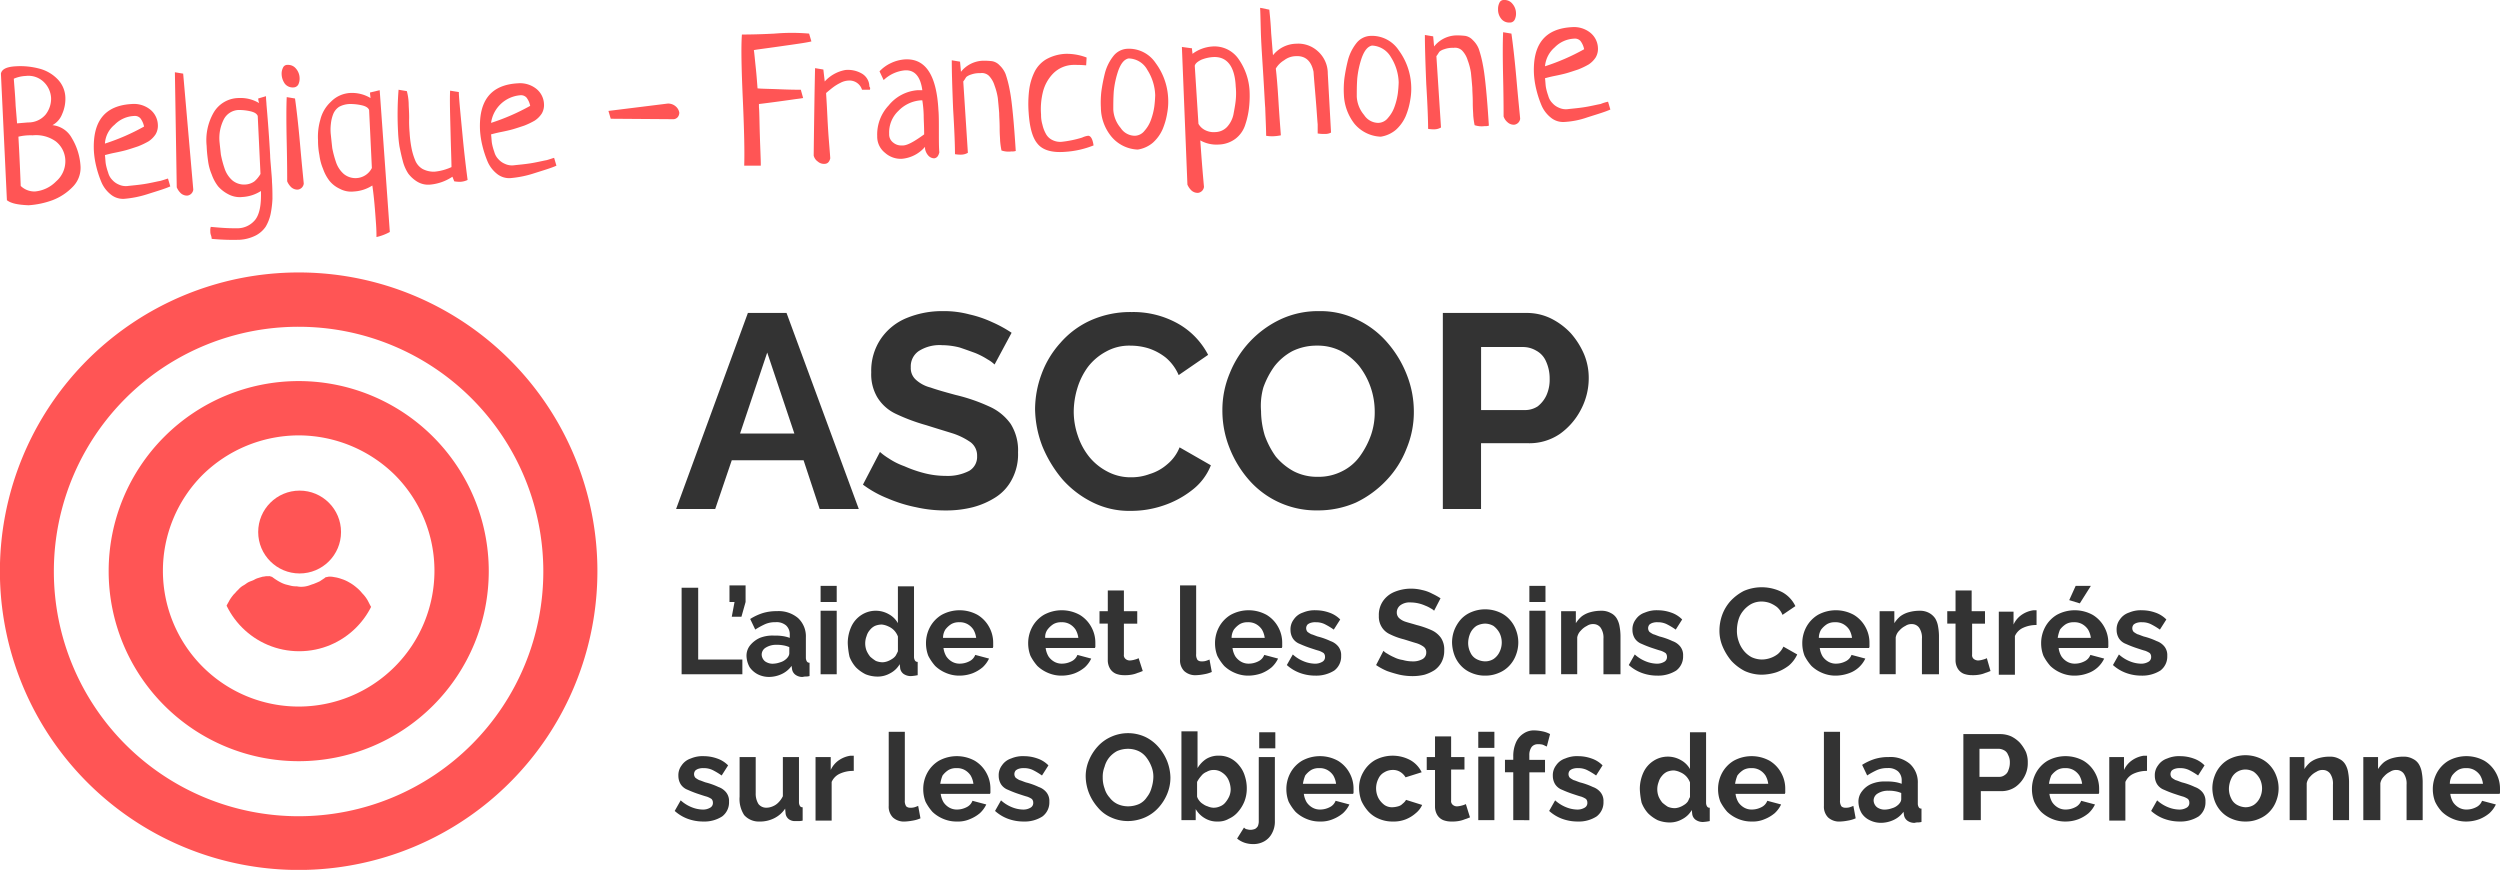 <svg id="logo_frans_belgique-wallonie" data-name="logo frans_belgique-wallonie" xmlns="http://www.w3.org/2000/svg" xmlns:xlink="http://www.w3.org/1999/xlink" width="462" height="160.747" viewBox="0 0 462 160.747">
  <defs>
    <clipPath id="clip-path">
      <rect id="Rectangle_58" data-name="Rectangle 58" width="30.619" height="30.619"/>
    </clipPath>
    <clipPath id="clip-path-2">
      <circle id="Ellipse_8" data-name="Ellipse 8" cx="14.884" cy="14.884" r="14.884"/>
    </clipPath>
    <clipPath id="clip-path-3">
      <rect id="Rectangle_57" data-name="Rectangle 57" width="723.788" height="723.788"/>
    </clipPath>
  </defs>
  <g id="logo_frans_belgique-francophonie" data-name="logo frans_belgique-francophonie" transform="translate(-13.5 -16.589)">
    <g id="logo_frans_belgique-francophonie-2" data-name="logo frans_belgique-francophonie" transform="translate(0 0.089)">
      <path id="Path_308" data-name="Path 308" d="M68.7,85.736a45.226,45.226,0,1,1-45.247,45.247A45.192,45.192,0,0,1,68.7,85.736Zm0-10.036a55.209,55.209,0,1,0,55.2,55.2A55.191,55.191,0,0,0,68.7,75.7Z" transform="translate(0 -8.849)" fill="#f55"/>
      <path id="Path_309" data-name="Path 309" d="M72.226,109.336A25.391,25.391,0,0,1,90,116.651a25.09,25.09,0,1,1-35.552,0A25.391,25.391,0,0,1,72.226,109.336Zm0-10.036a35.122,35.122,0,1,0,35.126,35.126A35.136,35.136,0,0,0,72.226,99.3Z" transform="translate(-3.528 -12.377)" fill="#f55"/>
      <g id="Group_59" data-name="Group 59" transform="translate(53.559 106.485)">
        <g id="Group_58" data-name="Group 58">
          <g id="Group_57" data-name="Group 57">
            <g id="Group_56" data-name="Group 56" clip-path="url(#clip-path)">
              <g id="Group_55" data-name="Group 55" transform="translate(0.34 0.595)">
                <g id="Group_54" data-name="Group 54">
                  <g id="Group_53" data-name="Group 53">
                    <g id="Group_52" data-name="Group 52" clip-path="url(#clip-path-2)">
                      <g id="Group_51" data-name="Group 51" transform="translate(-100.701 -369.719)">
                        <g id="Group_50" data-name="Group 50">
                          <g id="Group_49" data-name="Group 49">
                            <g id="Group_48" data-name="Group 48" clip-path="url(#clip-path-3)">
                              <path id="Path_310" data-name="Path 310" d="M90.2,149.525a6.582,6.582,0,0,0-1.021-2.211c-.255-.425-.425-.851-.68-1.276a6.423,6.423,0,0,0-.936-1.191,6.8,6.8,0,0,0-1.106-1.106,7.708,7.708,0,0,0-1.361-.936,6.583,6.583,0,0,0-1.361-.6,6.37,6.37,0,0,0-1.361-.34,3.488,3.488,0,0,0-.936-.085c-.17,0-.34.085-.51.085s-.255.17-.425.255l-.765.51c-.34.17-.765.34-1.191.51-.34.085-.68.255-1.021.34a4.31,4.31,0,0,1-1.106.17,3.488,3.488,0,0,1-.936-.085,4.141,4.141,0,0,1-1.021-.085l-1.021-.255a5.2,5.2,0,0,1-1.021-.425,7.475,7.475,0,0,1-.851-.51c-.17-.085-.34-.255-.51-.34a.442.442,0,0,0-.34-.17.637.637,0,0,0-.425-.085h-.425c-.17,0-.425.085-.68.085-.255.085-.6.17-.851.255a3.022,3.022,0,0,0-.765.34c-.34.17-.68.255-1.021.425s-.6.425-.936.6a3.33,3.33,0,0,0-.851.68l-.51.51c-.17.255-.425.425-.6.68a7.358,7.358,0,0,0-.6.851c-.17.34-.34.6-.51.936-.51,1.021-1.361,1.956-1.361,3.062.085,2.807,1.276,6.124,3.657,7.655,3.827,2.466,9.186.6,13.693,0,3.317-.425,7.314-.255,9.781-2.637,1.616-1.276,1.956-3.572,1.871-5.613Z" transform="translate(39.671 243.924)" fill="#f55"/>
                              <circle id="Ellipse_7" data-name="Ellipse 7" cx="7.655" cy="7.655" r="7.655" transform="translate(108.015 369.804)" fill="#f55"/>
                            </g>
                          </g>
                        </g>
                      </g>
                    </g>
                  </g>
                </g>
              </g>
            </g>
          </g>
        </g>
      </g>
      <g id="Group_60" data-name="Group 60" transform="translate(138.441 73.995)">
        <path id="Path_311" data-name="Path 311" d="M173.668,84.5h7.144l13.353,36.232h-7.229l-2.977-9.015H170.691l-3.062,9.015H160.4Zm8.59,22.284L177.24,91.814l-5.018,14.969Z" transform="translate(-160.4 -84.16)" fill="#333"/>
        <path id="Path_312" data-name="Path 312" d="M225.325,93.966a6.169,6.169,0,0,0-1.276-.936,14.163,14.163,0,0,0-2.3-1.191c-.936-.34-1.871-.68-2.892-1.021a13.461,13.461,0,0,0-3.232-.425,7.12,7.12,0,0,0-4.338,1.106,3.413,3.413,0,0,0-1.446,2.977,2.881,2.881,0,0,0,.936,2.3,6.309,6.309,0,0,0,2.722,1.446c1.191.425,2.722.851,4.593,1.361a33.04,33.04,0,0,1,6.209,2.126,9.607,9.607,0,0,1,4,3.232,9.174,9.174,0,0,1,1.361,5.273,9.841,9.841,0,0,1-1.106,4.933,8.593,8.593,0,0,1-2.977,3.317,14.715,14.715,0,0,1-4.253,1.871,19.978,19.978,0,0,1-5.1.6,24.241,24.241,0,0,1-5.443-.6,26.288,26.288,0,0,1-5.188-1.616A19.97,19.97,0,0,1,201,116.164l3.147-6.039a11.35,11.35,0,0,0,1.616,1.191,13.054,13.054,0,0,0,2.892,1.446,23.116,23.116,0,0,0,3.657,1.276,16.1,16.1,0,0,0,4,.51,8.646,8.646,0,0,0,4.338-.936,2.989,2.989,0,0,0,1.446-2.722,3.073,3.073,0,0,0-1.191-2.552,12.646,12.646,0,0,0-3.232-1.616c-1.361-.425-3.062-.936-4.933-1.531a35.318,35.318,0,0,1-5.7-2.126,7.991,7.991,0,0,1-3.4-3.062,8.357,8.357,0,0,1-1.106-4.593,10.493,10.493,0,0,1,1.786-6.209,10.629,10.629,0,0,1,4.763-3.827A17.2,17.2,0,0,1,215.8,84.1a18.036,18.036,0,0,1,4.848.6,20.821,20.821,0,0,1,4.253,1.446,23.223,23.223,0,0,1,3.572,1.956Z" transform="translate(-166.469 -84.1)" fill="#333"/>
        <path id="Path_313" data-name="Path 313" d="M238.4,102.246a18.888,18.888,0,0,1,1.191-6.464A17.536,17.536,0,0,1,243.078,90a16.16,16.16,0,0,1,5.613-4.168,17.962,17.962,0,0,1,7.57-1.531,16.86,16.86,0,0,1,8.675,2.211,13.983,13.983,0,0,1,5.443,5.7l-5.443,3.742a8.663,8.663,0,0,0-2.381-3.232,10.36,10.36,0,0,0-3.147-1.7,11.227,11.227,0,0,0-3.317-.51,8.754,8.754,0,0,0-4.593,1.106,10.441,10.441,0,0,0-3.317,2.807,12.99,12.99,0,0,0-1.956,3.912,15.275,15.275,0,0,0-.68,4.253,13.7,13.7,0,0,0,.765,4.593,12.426,12.426,0,0,0,2.126,3.912,10.7,10.7,0,0,0,3.4,2.722,9.073,9.073,0,0,0,4.338,1.021,9.568,9.568,0,0,0,3.4-.6,8.689,8.689,0,0,0,3.232-1.786,7.755,7.755,0,0,0,2.3-3.147l5.783,3.317a10.713,10.713,0,0,1-3.487,4.593,17.6,17.6,0,0,1-5.443,2.892,18.486,18.486,0,0,1-5.954.936,15.123,15.123,0,0,1-7.059-1.616,18.14,18.14,0,0,1-5.528-4.253,22.909,22.909,0,0,1-3.657-6.039A19.851,19.851,0,0,1,238.4,102.246Z" transform="translate(-172.06 -84.13)" fill="#333"/>
        <path id="Path_314" data-name="Path 314" d="M296.706,120.927a16.5,16.5,0,0,1-12.758-5.7,20.181,20.181,0,0,1-3.572-5.954,18.582,18.582,0,0,1-1.276-6.8,17.467,17.467,0,0,1,1.361-6.889,18.677,18.677,0,0,1,9.356-9.951,16.3,16.3,0,0,1,7.144-1.531,15.23,15.23,0,0,1,7.144,1.616,16.9,16.9,0,0,1,5.528,4.253,20.179,20.179,0,0,1,3.572,5.954,18.47,18.47,0,0,1,1.276,6.719,17.466,17.466,0,0,1-1.361,6.889,17.729,17.729,0,0,1-3.742,5.869,19.043,19.043,0,0,1-5.613,4.082A17.454,17.454,0,0,1,296.706,120.927Zm-10.461-18.371a16.073,16.073,0,0,0,.68,4.508,15.545,15.545,0,0,0,2.041,3.912,11.371,11.371,0,0,0,3.317,2.722,9.417,9.417,0,0,0,4.423,1.021,9.525,9.525,0,0,0,4.508-1.021,8.885,8.885,0,0,0,3.317-2.807,15.545,15.545,0,0,0,2.041-3.912,12.838,12.838,0,0,0,.68-4.338,13.753,13.753,0,0,0-2.892-8.42,11.371,11.371,0,0,0-3.317-2.722,9.417,9.417,0,0,0-4.423-1.021,10.128,10.128,0,0,0-4.593,1.021,10.442,10.442,0,0,0-3.317,2.807,15.544,15.544,0,0,0-2.041,3.912A12.363,12.363,0,0,0,286.244,102.556Z" transform="translate(-178.144 -84.1)" fill="#333"/>
        <path id="Path_315" data-name="Path 315" d="M327,120.732V84.5h15.394a10.128,10.128,0,0,1,4.593,1.021,12.83,12.83,0,0,1,3.657,2.722,14.473,14.473,0,0,1,2.466,3.912,11.368,11.368,0,0,1,.851,4.423,12.4,12.4,0,0,1-1.446,5.784,12.551,12.551,0,0,1-3.912,4.508,10,10,0,0,1-5.954,1.7h-8.59v12.162Zm7.059-18.286h8.165a4.278,4.278,0,0,0,2.3-.68,5.566,5.566,0,0,0,1.616-2.041,7.034,7.034,0,0,0,.6-3.062,7.547,7.547,0,0,0-.68-3.232,4.034,4.034,0,0,0-1.786-1.956,4.811,4.811,0,0,0-2.381-.68h-7.825v11.652Z" transform="translate(-185.304 -84.16)" fill="#333"/>
      </g>
      <g id="Group_61" data-name="Group 61" transform="translate(13.67 16.5)">
        <path id="Path_316" data-name="Path 316" d="M14.806,55.646,13.7,32.257c.17-.851,1.106-1.276,2.807-1.361a13.64,13.64,0,0,1,4.253.425,7.179,7.179,0,0,1,3.317,1.871,5.061,5.061,0,0,1,1.531,3.4,6.91,6.91,0,0,1-.6,3.147,3.919,3.919,0,0,1-1.786,2.041A4.593,4.593,0,0,1,26.8,44.164a11.334,11.334,0,0,1,1.616,5.273,4.983,4.983,0,0,1-1.446,3.742,10.266,10.266,0,0,1-3.742,2.466,15.789,15.789,0,0,1-4.423.936C16.847,56.5,15.571,56.242,14.806,55.646Zm1.871-14.2,2.041-.17a4.149,4.149,0,0,0,3.232-1.446,4.749,4.749,0,0,0,1.021-3.062,4.42,4.42,0,0,0-1.361-2.977,4.076,4.076,0,0,0-3.317-1.106,6.243,6.243,0,0,0-2.211.51c.085,1.361.255,2.977.34,5.018C16.592,40.252,16.677,41.272,16.677,41.443Zm.255,2.466c.085,1.531.255,4.593.425,9.1a3.659,3.659,0,0,0,2.637,1.021,6.229,6.229,0,0,0,3.912-1.871,4.9,4.9,0,0,0,1.7-3.742,4.634,4.634,0,0,0-1.786-3.657,6.277,6.277,0,0,0-4.253-1.106A9.658,9.658,0,0,0,16.932,43.909Z" transform="translate(-13.7 -18.649)" fill="#f55"/>
        <path id="Path_317" data-name="Path 317" d="M47.59,52.876l.425,1.446c-.936.425-2.381.851-4.253,1.446a19.233,19.233,0,0,1-4.253.851,3.579,3.579,0,0,1-2.552-.851,5.808,5.808,0,0,1-1.7-2.3,19.053,19.053,0,0,1-.936-2.892,16,16,0,0,1-.425-2.807c-.255-5.528,2.041-8.42,7.059-8.675a4.832,4.832,0,0,1,3.232.936,3.788,3.788,0,0,1,1.531,2.892,3.1,3.1,0,0,1-.425,1.786,4.556,4.556,0,0,1-1.276,1.276,14.168,14.168,0,0,1-1.956.936c-.765.255-1.531.51-2.126.68s-1.361.34-2.211.51-1.446.34-1.786.425c.085.68.085,1.191.17,1.7a10.283,10.283,0,0,0,.425,1.531,3.011,3.011,0,0,0,.765,1.361,3.3,3.3,0,0,0,1.191.851,3.067,3.067,0,0,0,1.786.255c.765-.085,1.786-.17,2.892-.34s2.126-.425,3.062-.6C47.08,53.046,47.5,52.876,47.59,52.876ZM35.938,46.412a39.658,39.658,0,0,0,7.229-3.147,3.691,3.691,0,0,0-.68-1.531,1.382,1.382,0,0,0-1.191-.425,5.347,5.347,0,0,0-3.572,1.616A4.847,4.847,0,0,0,35.938,46.412Z" transform="translate(-16.716 -19.876)" fill="#f55"/>
        <path id="Path_318" data-name="Path 318" d="M51.5,32.2l1.531.255L54.9,53.888A1.262,1.262,0,0,1,53.8,54.994a1.716,1.716,0,0,1-1.191-.425,3.236,3.236,0,0,1-.765-1.106Z" transform="translate(-19.351 -18.847)" fill="#f55"/>
        <path id="Path_319" data-name="Path 319" d="M67.919,37.825l1.446-.425c0,.68.085,1.191.085,1.531.425,4.848.6,7.995.68,9.441,0,.51.085,1.276.17,2.381s.17,1.871.17,2.466c.085,1.191.085,2.3.085,3.147a17.937,17.937,0,0,1-.34,2.807,7.729,7.729,0,0,1-.936,2.381,5.066,5.066,0,0,1-1.871,1.616,7.629,7.629,0,0,1-2.892.765,41.722,41.722,0,0,1-5.188-.17,2.483,2.483,0,0,0-.17-.765,2.114,2.114,0,0,1-.085-.68,1.888,1.888,0,0,1,.085-.765c.17,0,.851.085,2.126.17,1.191.085,2.126.085,2.722.085a4.237,4.237,0,0,0,3.4-1.616c.765-1.021,1.106-2.722,1.021-5.273a7.009,7.009,0,0,1-3.4,1.106,4.47,4.47,0,0,1-2.637-.51A6.462,6.462,0,0,1,60.52,54.07a7.8,7.8,0,0,1-1.191-2.211,9.471,9.471,0,0,1-.68-2.552,24.742,24.742,0,0,1-.255-2.722,10.218,10.218,0,0,1,1.276-6.124,5.434,5.434,0,0,1,4.678-2.722,6.639,6.639,0,0,1,3.742.936A3.46,3.46,0,0,1,67.919,37.825Zm.425,13.948-.51-10.716c-.17-.425-.6-.68-1.276-.851a9.486,9.486,0,0,0-2.3-.255,3.215,3.215,0,0,0-2.722,1.786,7.649,7.649,0,0,0-.765,4.082c.085.851.17,1.616.255,2.381a19.241,19.241,0,0,0,.68,2.552,5.026,5.026,0,0,0,1.446,2.211,3.4,3.4,0,0,0,2.3.765,3.207,3.207,0,0,0,1.786-.6A5.553,5.553,0,0,0,68.345,51.774Z" transform="translate(-20.376 -19.624)" fill="#f55"/>
        <path id="Path_320" data-name="Path 320" d="M75.806,30.6a1.847,1.847,0,0,1,1.531.68,2.745,2.745,0,0,1,.68,1.786,2.47,2.47,0,0,1-.255,1.191,1.067,1.067,0,0,1-.936.51,1.847,1.847,0,0,1-1.531-.68,3.207,3.207,0,0,1-.6-1.786,2.47,2.47,0,0,1,.255-1.191A.854.854,0,0,1,75.806,30.6Zm-.17,5.954,1.531.255c.255,1.786.6,4.678.936,8.505s.6,6.294.68,7.229a1.262,1.262,0,0,1-1.106,1.106,1.716,1.716,0,0,1-1.191-.425,3.236,3.236,0,0,1-.765-1.106c0-.936,0-3.317-.085-7.059C75.551,41.146,75.551,38.34,75.636,36.554Z" transform="translate(-22.819 -18.608)" fill="#f55"/>
        <path id="Path_321" data-name="Path 321" d="M92.207,36.525l1.786-.425,1.871,26.2a9.319,9.319,0,0,1-2.466.936c0-.51,0-1.276-.085-2.466-.17-2.381-.34-4.763-.68-7.059a7.009,7.009,0,0,1-3.4,1.106,4.47,4.47,0,0,1-2.637-.51,5.274,5.274,0,0,1-1.871-1.446,7.8,7.8,0,0,1-1.191-2.211,9.471,9.471,0,0,1-.68-2.552,13.458,13.458,0,0,1-.255-2.722,11.274,11.274,0,0,1,.425-3.827,6.655,6.655,0,0,1,1.956-3.317A5.383,5.383,0,0,1,88.55,36.61a6.639,6.639,0,0,1,3.742.936C92.292,37.291,92.207,36.951,92.207,36.525Zm.34,13.948-.51-10.716c-.17-.425-.6-.68-1.276-.851a9.486,9.486,0,0,0-2.3-.255,4.415,4.415,0,0,0-1.956.51A2.922,2.922,0,0,0,85.4,40.523a6.82,6.82,0,0,0-.425,1.786,8.86,8.86,0,0,0,0,2.126c.085.851.17,1.616.255,2.381a19.24,19.24,0,0,0,.68,2.552,5.026,5.026,0,0,0,1.446,2.211,3.4,3.4,0,0,0,2.3.765,3.378,3.378,0,0,0,2.892-1.871Z" transform="translate(-23.996 -19.43)" fill="#f55"/>
        <path id="Path_322" data-name="Path 322" d="M109.595,36.17l1.616.255v.34c.085,1.531.34,4.082.68,7.655s.68,6.294.936,8.25a3.564,3.564,0,0,1-1.276.34,6.026,6.026,0,0,1-1.191-.085l-.34-.851a8.817,8.817,0,0,1-4,1.446,3.931,3.931,0,0,1-2.466-.51,5.928,5.928,0,0,1-1.7-1.531,7.722,7.722,0,0,1-1.021-2.381c-.255-.936-.425-1.786-.6-2.637a25.2,25.2,0,0,1-.255-2.637A59.166,59.166,0,0,1,100.069,36l1.531.255a10.04,10.04,0,0,1,.34,2.381c0,.51.085,1.361.085,2.552a23.24,23.24,0,0,0,.085,2.722,21.115,21.115,0,0,0,.34,2.807,11.751,11.751,0,0,0,.68,2.3,3.25,3.25,0,0,0,1.361,1.616,4.474,4.474,0,0,0,2.211.51,9.7,9.7,0,0,0,3.147-.851c0-.851-.085-2.892-.17-6.294S109.509,37.871,109.595,36.17Z" transform="translate(-26.584 -19.415)" fill="#f55"/>
        <path id="Path_323" data-name="Path 323" d="M131.49,48.376l.425,1.446c-.936.425-2.381.851-4.253,1.446a19.233,19.233,0,0,1-4.253.851,3.579,3.579,0,0,1-2.552-.851,5.808,5.808,0,0,1-1.7-2.3,19.053,19.053,0,0,1-.936-2.892,16,16,0,0,1-.425-2.807c-.255-5.528,2.041-8.42,7.059-8.675a4.831,4.831,0,0,1,3.232.936,3.788,3.788,0,0,1,1.531,2.892,3.1,3.1,0,0,1-.425,1.786,4.556,4.556,0,0,1-1.276,1.276,14.167,14.167,0,0,1-1.956.936c-.765.255-1.531.51-2.126.68s-1.361.34-2.211.51-1.446.34-1.786.425c.085.68.085,1.191.17,1.7a10.284,10.284,0,0,0,.425,1.531,3.011,3.011,0,0,0,.765,1.361,3.3,3.3,0,0,0,1.191.851,3.067,3.067,0,0,0,1.786.255c.765-.085,1.786-.17,2.892-.34s2.126-.425,3.062-.6C130.98,48.546,131.4,48.376,131.49,48.376Zm-11.652-6.464a39.658,39.658,0,0,0,7.229-3.147,3.691,3.691,0,0,0-.68-1.531,1.382,1.382,0,0,0-1.191-.425,5.938,5.938,0,0,0-5.358,5.1Z" transform="translate(-29.258 -19.203)" fill="#f55"/>
        <path id="Path_324" data-name="Path 324" d="M146.125,41.807l-.425-1.446L156.672,39a2.146,2.146,0,0,1,1.446.51,1.916,1.916,0,0,1,.68,1.191,1.372,1.372,0,0,1-.255.765,1.1,1.1,0,0,1-.936.425Z" transform="translate(-33.432 -19.863)" fill="#f55"/>
        <path id="Path_325" data-name="Path 325" d="M178.172,48.187H175.11q.128-3.7-.255-12.247c-.255-5.7-.34-9.7-.17-11.992.765,0,2.722,0,6.039-.17a37.246,37.246,0,0,1,6.379,0l.425,1.446c-1.021.255-2.977.51-5.954.936s-4.508.6-4.678.68c.085.51.17,1.531.34,3.147.17,1.531.255,2.892.34,3.912.765.085,2.126.085,4.168.17s3.232.085,3.827.085L186,35.685c-4.678.68-7.4,1.021-8.165,1.106v.6c.085.851.085,2.552.17,5.273s.17,4.338.17,5.188Z" transform="translate(-37.751 -17.569)" fill="#f55"/>
        <path id="Path_326" data-name="Path 326" d="M200.676,35.3H199.23a2.41,2.41,0,0,0-2.466-1.7,3.466,3.466,0,0,0-1.531.425,8.4,8.4,0,0,0-1.276.765c-.34.255-.765.6-1.361,1.106,0,.34.085,1.276.17,3.062.085,1.7.17,3.572.34,5.7.17,2.041.255,3.232.255,3.317-.17.68-.51,1.021-1.106,1.021a1.716,1.716,0,0,1-1.191-.425,1.89,1.89,0,0,1-.765-1.106c.085-7.144.17-12.5.255-16.16l1.531.255.255,2.211a6.747,6.747,0,0,1,3.827-2.126,5.118,5.118,0,0,1,3.062.68,2.789,2.789,0,0,1,1.361,2.381A.524.524,0,0,1,200.676,35.3Z" transform="translate(-40.099 -18.712)" fill="#f55"/>
        <path id="Path_327" data-name="Path 327" d="M205.289,33.226l-.765-1.616a6.84,6.84,0,0,1,2.126-1.531,7.114,7.114,0,0,1,2.637-.68c3.742-.17,5.784,2.892,6.124,9.356.085.851.085,2.211.085,3.912s0,3.062.085,3.912c-.17.68-.425,1.021-.936,1.106a1.5,1.5,0,0,1-1.106-.51,2.522,2.522,0,0,1-.6-1.276v-.34a6.345,6.345,0,0,1-4.253,2.211,4.347,4.347,0,0,1-3.147-1.106A3.791,3.791,0,0,1,204.1,43.6a7.851,7.851,0,0,1,2.126-5.7,7.614,7.614,0,0,1,5.358-2.807h.851c-.34-2.552-1.446-3.827-3.317-3.657A6.567,6.567,0,0,0,205.289,33.226Zm7.485,10.036c0-1.531-.085-2.722-.085-3.487a21.1,21.1,0,0,0-.255-2.807h-.255a6.379,6.379,0,0,0-4.168,1.956,5.46,5.46,0,0,0-1.7,4.253,1.868,1.868,0,0,0,.765,1.616,2.3,2.3,0,0,0,1.616.51C209.542,45.389,210.9,44.623,212.774,43.262Z" transform="translate(-42.161 -18.427)" fill="#f55"/>
        <path id="Path_328" data-name="Path 328" d="M222.426,33.512l.851,13.183a2.459,2.459,0,0,1-1.191.34,6.025,6.025,0,0,1-1.191-.085c0-1.361-.085-4.168-.34-8.25-.17-4.082-.255-7.144-.255-9.1l1.531.255.17,1.871a5.414,5.414,0,0,1,3.912-2.041,12.009,12.009,0,0,1,1.871.085,2.462,2.462,0,0,1,1.361.765,4.538,4.538,0,0,1,1.106,1.616,20.846,20.846,0,0,1,.765,2.977c.255,1.276.425,2.807.6,4.593s.34,4,.51,6.634a1.888,1.888,0,0,1-.765.085,4.12,4.12,0,0,1-1.871-.17,14.387,14.387,0,0,1-.255-1.786c0-.425-.085-1.191-.085-2.381s-.085-2.041-.085-2.722c-.085-1.106-.17-1.956-.255-2.807a11.422,11.422,0,0,0-.6-2.3,4.491,4.491,0,0,0-1.021-1.786,1.881,1.881,0,0,0-1.616-.51,4.469,4.469,0,0,0-1.7.255,2.579,2.579,0,0,0-.851.425C222.852,32.832,222.766,33.087,222.426,33.512Z" transform="translate(-44.584 -18.458)" fill="#f55"/>
        <path id="Path_329" data-name="Path 329" d="M247.707,28.88l-.085,1.446c-.936-.085-1.7-.085-2.381-.085a5.417,5.417,0,0,0-3.742,1.616,7.458,7.458,0,0,0-1.871,3.4,13.172,13.172,0,0,0-.34,4.168,6.222,6.222,0,0,0,.255,1.871,6.22,6.22,0,0,0,.6,1.616,2.687,2.687,0,0,0,1.191,1.191,3.224,3.224,0,0,0,1.871.34,20.15,20.15,0,0,0,3.657-.765,3.91,3.91,0,0,1,1.106-.34q.765,0,1.021,1.786a17.049,17.049,0,0,1-5.358,1.191c-2.381.17-4.082-.34-5.018-1.531-.936-1.106-1.446-3.062-1.616-5.7A21.168,21.168,0,0,1,237.075,35a10.665,10.665,0,0,1,.936-3.317,5.634,5.634,0,0,1,2.211-2.466,8.023,8.023,0,0,1,3.657-1.021A10.271,10.271,0,0,1,247.707,28.88Z" transform="translate(-47.07 -18.249)" fill="#f55"/>
        <path id="Path_330" data-name="Path 330" d="M252.694,37.986a18.117,18.117,0,0,1,.085-2.977,31.281,31.281,0,0,1,.68-3.487,8.634,8.634,0,0,1,1.531-3.062,3.492,3.492,0,0,1,2.552-1.361,5.928,5.928,0,0,1,5.273,2.637,11.809,11.809,0,0,1,2.3,6.294,11.681,11.681,0,0,1-.17,2.977,13.068,13.068,0,0,1-.85,2.977,7.35,7.35,0,0,1-1.786,2.466,5.664,5.664,0,0,1-2.807,1.276,6.678,6.678,0,0,1-4.848-2.381A8.564,8.564,0,0,1,252.694,37.986Zm5.1-9.1c-.765.17-1.361.851-1.871,2.211a17.042,17.042,0,0,0-.851,3.912c-.085,1.276-.085,2.381-.085,3.317a5.707,5.707,0,0,0,1.361,3.4,3.139,3.139,0,0,0,2.637,1.446,2.344,2.344,0,0,0,1.786-.936,6.138,6.138,0,0,0,1.191-2.041,12.2,12.2,0,0,0,.6-2.381,21.238,21.238,0,0,0,.17-2.126,9.212,9.212,0,0,0-1.446-4.678A4.016,4.016,0,0,0,257.8,28.885Z" transform="translate(-49.421 -18.084)" fill="#f55"/>
        <path id="Path_331" data-name="Path 331" d="M270.3,26.684l1.871.255c0,.425.085.765.085,1.021a6.926,6.926,0,0,1,3.657-1.361,5.4,5.4,0,0,1,4.848,2.3,11.283,11.283,0,0,1,2.041,5.784,19.19,19.19,0,0,1-.085,3.147,14.959,14.959,0,0,1-.68,3.147,5.237,5.237,0,0,1-1.786,2.637,5.4,5.4,0,0,1-3.147,1.106,6.066,6.066,0,0,1-3.4-.765c.255,3.827.51,6.719.68,8.59a1.262,1.262,0,0,1-1.106,1.106,1.716,1.716,0,0,1-1.191-.425,3.236,3.236,0,0,1-.765-1.106Zm2.381,3.487.68,10.716a2.882,2.882,0,0,0,1.276,1.191,3.511,3.511,0,0,0,1.871.34,3.088,3.088,0,0,0,2.126-.936,4.941,4.941,0,0,0,1.191-2.3c.17-.936.34-1.786.425-2.637a12.758,12.758,0,0,0,0-2.552c-.17-3.742-1.616-5.528-4.082-5.443a6.945,6.945,0,0,0-2.3.51C273.192,29.406,272.767,29.746,272.681,30.171Z" transform="translate(-52.058 -18.009)" fill="#f55"/>
        <path id="Path_332" data-name="Path 332" d="M287.3,18.2l1.7.34c.085.936.255,2.381.34,4.338.17,1.956.255,3.317.34,4.082a5.618,5.618,0,0,1,4.253-2.126,5.357,5.357,0,0,1,4,1.361,5.5,5.5,0,0,1,1.871,4.168l.6,10.887a2.128,2.128,0,0,1-1.106.255,6.875,6.875,0,0,1-1.361-.085v-1.7c-.085-.851-.17-2.381-.34-4.423-.17-2.126-.34-3.912-.425-5.273-.425-2.041-1.531-2.977-3.232-2.892a3.672,3.672,0,0,0-2.211.765,4.391,4.391,0,0,0-1.531,1.531c.17,1.361.34,3.487.51,6.294s.34,4.848.425,6.039a8.481,8.481,0,0,1-1.361.17,6.455,6.455,0,0,1-1.361-.085c0-1.106-.085-2.807-.17-5.188-.085-1.021-.17-2.977-.34-5.7-.17-2.807-.34-5.188-.425-7.144S287.385,19.986,287.3,18.2Z" transform="translate(-54.599 -16.754)" fill="#f55"/>
        <path id="Path_333" data-name="Path 333" d="M305.494,35.186a18.117,18.117,0,0,1,.085-2.977,31.288,31.288,0,0,1,.68-3.487,8.635,8.635,0,0,1,1.531-3.062,3.492,3.492,0,0,1,2.552-1.361,5.928,5.928,0,0,1,5.273,2.637,11.809,11.809,0,0,1,2.3,6.294,11.681,11.681,0,0,1-.17,2.977,13.066,13.066,0,0,1-.851,2.977,7.35,7.35,0,0,1-1.786,2.466,5.664,5.664,0,0,1-2.807,1.276,6.678,6.678,0,0,1-4.848-2.381A9.31,9.31,0,0,1,305.494,35.186Zm5.188-9.1c-.765.17-1.361.851-1.871,2.211a17.041,17.041,0,0,0-.851,3.912c-.085,1.276-.085,2.381-.085,3.317a5.707,5.707,0,0,0,1.361,3.4,3.138,3.138,0,0,0,2.637,1.446,2.344,2.344,0,0,0,1.786-.936,6.138,6.138,0,0,0,1.191-2.041,12.2,12.2,0,0,0,.6-2.381,21.228,21.228,0,0,0,.17-2.126,9.211,9.211,0,0,0-1.446-4.678A4.233,4.233,0,0,0,310.682,26.085Z" transform="translate(-57.313 -17.665)" fill="#f55"/>
        <path id="Path_334" data-name="Path 334" d="M325.226,28.012l.851,13.183a2.459,2.459,0,0,1-1.191.34,6.025,6.025,0,0,1-1.191-.085c0-1.361-.085-4.168-.34-8.25-.17-4.082-.255-7.144-.255-9.1l1.531.255.17,1.871a5.414,5.414,0,0,1,3.912-2.041,12.009,12.009,0,0,1,1.871.085,2.462,2.462,0,0,1,1.361.765,4.537,4.537,0,0,1,1.106,1.616,20.847,20.847,0,0,1,.765,2.977c.255,1.276.425,2.807.6,4.593s.34,4,.51,6.634a1.888,1.888,0,0,1-.765.085,4.12,4.12,0,0,1-1.871-.17,14.387,14.387,0,0,1-.255-1.786c0-.425-.085-1.191-.085-2.381s-.085-2.041-.085-2.722c-.085-1.106-.17-1.956-.255-2.807a11.42,11.42,0,0,0-.6-2.3,4.49,4.49,0,0,0-1.021-1.786,1.881,1.881,0,0,0-1.616-.51,4.469,4.469,0,0,0-1.7.255,2.579,2.579,0,0,0-.851.425C325.652,27.332,325.566,27.587,325.226,28.012Z" transform="translate(-59.951 -17.636)" fill="#f55"/>
        <path id="Path_335" data-name="Path 335" d="M340.106,16.5a1.847,1.847,0,0,1,1.531.68,2.745,2.745,0,0,1,.68,1.786,2.47,2.47,0,0,1-.255,1.191.977.977,0,0,1-.936.51,1.847,1.847,0,0,1-1.531-.68A2.67,2.67,0,0,1,339,18.2a2.47,2.47,0,0,1,.255-1.191A.854.854,0,0,1,340.106,16.5Zm-.17,5.954,1.531.255c.255,1.786.6,4.678.936,8.505s.6,6.294.68,7.229a1.262,1.262,0,0,1-1.106,1.106,1.716,1.716,0,0,1-1.191-.425,2.379,2.379,0,0,1-.765-1.106c0-.936,0-3.317-.085-7.059C339.85,27.046,339.85,24.24,339.936,22.454Z" transform="translate(-62.327 -16.5)" fill="#f55"/>
        <path id="Path_336" data-name="Path 336" d="M360.49,36.176l.425,1.446c-.936.425-2.381.851-4.253,1.446a15.24,15.24,0,0,1-4.253.851,3.579,3.579,0,0,1-2.552-.851,5.808,5.808,0,0,1-1.7-2.3,19.052,19.052,0,0,1-.936-2.892,16,16,0,0,1-.425-2.807c-.255-5.528,2.041-8.42,7.059-8.675a4.831,4.831,0,0,1,3.232.936,3.788,3.788,0,0,1,1.531,2.892,3.1,3.1,0,0,1-.425,1.786,4.556,4.556,0,0,1-1.276,1.276,14.167,14.167,0,0,1-1.956.936c-.765.255-1.531.51-2.126.68s-1.361.34-2.211.51-1.446.34-1.786.425c.085.68.085,1.191.17,1.7a10.287,10.287,0,0,0,.425,1.531,3.011,3.011,0,0,0,.765,1.361,3.3,3.3,0,0,0,1.191.851,3.068,3.068,0,0,0,1.786.255c.765-.085,1.786-.17,2.892-.34s2.126-.425,3.062-.6A7.359,7.359,0,0,1,360.49,36.176Zm-11.652-6.549a39.658,39.658,0,0,0,7.229-3.147,3.692,3.692,0,0,0-.68-1.531,1.382,1.382,0,0,0-1.191-.425,5.347,5.347,0,0,0-3.572,1.616A5.176,5.176,0,0,0,348.838,29.627Z" transform="translate(-63.49 -17.38)" fill="#f55"/>
      </g>
      <g id="Group_62" data-name="Group 62" transform="translate(138.186 124.686)">
        <path id="Path_337" data-name="Path 337" d="M161.6,160.19V144.2h3.062v13.268h8.165v2.722Z" transform="translate(-160.324 -143.775)" fill="#333"/>
        <path id="Path_338" data-name="Path 338" d="M172.425,149.484l.51-2.722H172V143.7h2.977v3.062l-.765,2.722Z" transform="translate(-161.879 -143.7)" fill="#333"/>
        <path id="Path_339" data-name="Path 339" d="M175.7,157.55a3.033,3.033,0,0,1,.68-1.956,4.971,4.971,0,0,1,1.786-1.361,6.367,6.367,0,0,1,2.637-.425,9.244,9.244,0,0,1,1.531.085,6.372,6.372,0,0,1,1.361.34v-.6a2.236,2.236,0,0,0-.68-1.7,2.7,2.7,0,0,0-1.956-.6,4.577,4.577,0,0,0-1.871.34,13.923,13.923,0,0,0-1.871,1.021l-.936-1.956a9.963,9.963,0,0,1,2.381-1.106,8.78,8.78,0,0,1,2.552-.34,5.557,5.557,0,0,1,3.912,1.276,4.609,4.609,0,0,1,1.446,3.572v3.742a1.318,1.318,0,0,0,.17.68.514.514,0,0,0,.51.255v2.466a2.354,2.354,0,0,1-.765.085,3.008,3.008,0,0,0-.51.085,2.164,2.164,0,0,1-1.361-.425,1.577,1.577,0,0,1-.6-1.021l-.085-.6a4.665,4.665,0,0,1-1.871,1.531,5.614,5.614,0,0,1-2.3.51,4.611,4.611,0,0,1-2.126-.51,4.234,4.234,0,0,1-1.446-1.276A4.5,4.5,0,0,1,175.7,157.55Zm7.314.6a2.255,2.255,0,0,0,.425-.51,1.209,1.209,0,0,0,.17-.51v-1.191a4.874,4.874,0,0,0-1.191-.34,6.024,6.024,0,0,0-1.191-.085,3.523,3.523,0,0,0-1.956.51,1.5,1.5,0,0,0-.765,1.276,1.641,1.641,0,0,0,.255.851,1.513,1.513,0,0,0,.68.6,2.354,2.354,0,0,0,1.106.255,4.23,4.23,0,0,0,1.361-.255A2.689,2.689,0,0,0,183.014,158.145Z" transform="translate(-162.432 -144.537)" fill="#333"/>
        <path id="Path_340" data-name="Path 340" d="M191.8,146.777V143.8h2.977v2.977Zm0,13.353V148.393h2.977V160.13Z" transform="translate(-164.839 -143.715)" fill="#333"/>
        <path id="Path_341" data-name="Path 341" d="M197.7,154.361a7.337,7.337,0,0,1,.68-3.062,5.083,5.083,0,0,1,1.871-2.126,4.863,4.863,0,0,1,5.1-.085,4.213,4.213,0,0,1,1.616,1.616v-6.8h2.977v13.013a1.318,1.318,0,0,0,.17.68.514.514,0,0,0,.51.255v2.466a8.845,8.845,0,0,1-1.276.17,2.353,2.353,0,0,1-1.361-.425,1.578,1.578,0,0,1-.6-1.021l-.085-.765a4.306,4.306,0,0,1-1.786,1.7,4.629,4.629,0,0,1-2.3.6,6.023,6.023,0,0,1-2.211-.425,6.811,6.811,0,0,1-1.786-1.276,6.33,6.33,0,0,1-1.191-1.956A14.052,14.052,0,0,1,197.7,154.361Zm9.271,1.531v-2.722a3.5,3.5,0,0,0-.68-1.106,3.236,3.236,0,0,0-1.106-.765,3.651,3.651,0,0,0-1.191-.34,3.413,3.413,0,0,0-1.276.255,2.659,2.659,0,0,0-.936.765,2.8,2.8,0,0,0-.6,1.106,3.756,3.756,0,0,0,0,2.722,4.822,4.822,0,0,0,.68,1.106,7.98,7.98,0,0,0,1.021.765,3.413,3.413,0,0,0,1.276.255,3.022,3.022,0,0,0,.851-.17,3.973,3.973,0,0,0,.851-.425,2.292,2.292,0,0,0,.68-.6A7.871,7.871,0,0,0,206.971,155.892Z" transform="translate(-165.721 -143.73)" fill="#333"/>
        <path id="Path_342" data-name="Path 342" d="M220.909,161.177a6.214,6.214,0,0,1-2.552-.51,6.494,6.494,0,0,1-1.956-1.276,9.105,9.105,0,0,1-1.276-1.871,6.493,6.493,0,0,1-.425-2.3,6.291,6.291,0,0,1,.765-3.062,5.885,5.885,0,0,1,2.126-2.211,6.893,6.893,0,0,1,6.634,0,5.885,5.885,0,0,1,2.126,2.211,5.969,5.969,0,0,1,.765,2.977v.51a.637.637,0,0,1-.085.425h-9.1a4.065,4.065,0,0,0,.51,1.531,3.185,3.185,0,0,0,1.106,1.021,2.8,2.8,0,0,0,1.446.34,3.871,3.871,0,0,0,1.7-.425,2.159,2.159,0,0,0,1.106-1.191l2.552.68a5.292,5.292,0,0,1-1.191,1.616,6.8,6.8,0,0,1-1.871,1.106A6.983,6.983,0,0,1,220.909,161.177Zm-3.062-6.974h6.124a4.065,4.065,0,0,0-.51-1.531,3.185,3.185,0,0,0-1.106-1.021,2.913,2.913,0,0,0-1.531-.34,2.8,2.8,0,0,0-1.446.34,4.163,4.163,0,0,0-1.106,1.021A2.937,2.937,0,0,0,217.847,154.2Z" transform="translate(-168.262 -144.507)" fill="#333"/>
        <path id="Path_343" data-name="Path 343" d="M243.109,161.177a6.214,6.214,0,0,1-2.552-.51,6.494,6.494,0,0,1-1.956-1.276,9.107,9.107,0,0,1-1.276-1.871,6.493,6.493,0,0,1-.425-2.3,6.291,6.291,0,0,1,.765-3.062,5.885,5.885,0,0,1,2.126-2.211,6.893,6.893,0,0,1,6.634,0,5.885,5.885,0,0,1,2.126,2.211,5.969,5.969,0,0,1,.765,2.977v.51a.637.637,0,0,1-.085.425h-9.1a4.065,4.065,0,0,0,.51,1.531,3.185,3.185,0,0,0,1.106,1.021,2.8,2.8,0,0,0,1.446.34,3.871,3.871,0,0,0,1.7-.425A2.159,2.159,0,0,0,246,157.35l2.552.68a5.292,5.292,0,0,1-1.191,1.616,6.8,6.8,0,0,1-1.871,1.106A6.983,6.983,0,0,1,243.109,161.177Zm-3.062-6.974h6.124a4.065,4.065,0,0,0-.51-1.531,3.185,3.185,0,0,0-1.106-1.021,2.913,2.913,0,0,0-1.531-.34,2.8,2.8,0,0,0-1.446.34,4.163,4.163,0,0,0-1.106,1.021A2.322,2.322,0,0,0,240.047,154.2Z" transform="translate(-171.58 -144.507)" fill="#333"/>
        <path id="Path_344" data-name="Path 344" d="M260.395,159.684c-.255.085-.6.255-.936.34a4.875,4.875,0,0,1-1.191.34,6.436,6.436,0,0,1-1.276.085,4.12,4.12,0,0,1-1.531-.255,2.352,2.352,0,0,1-1.106-.936,3.025,3.025,0,0,1-.425-1.616v-6.719H252.4v-2.3h1.531V144.8h2.977v3.827h2.466v2.3h-2.466v5.7a.9.9,0,0,0,.34.851,1.187,1.187,0,0,0,.765.255,3.618,3.618,0,0,0,.936-.17,2.879,2.879,0,0,0,.68-.255Z" transform="translate(-173.897 -143.864)" fill="#333"/>
        <path id="Path_345" data-name="Path 345" d="M269.9,143.7h2.977v12.673a1.754,1.754,0,0,0,.255,1.106,1.04,1.04,0,0,0,.765.255,2.355,2.355,0,0,0,.765-.085,5.86,5.86,0,0,0,.68-.255l.425,2.3a5.838,5.838,0,0,1-1.446.425,9.471,9.471,0,0,1-1.446.17,3.039,3.039,0,0,1-2.211-.765,2.83,2.83,0,0,1-.765-2.126V143.7Z" transform="translate(-176.513 -143.7)" fill="#333"/>
        <path id="Path_346" data-name="Path 346" d="M283.709,161.177a6.214,6.214,0,0,1-2.552-.51,6.493,6.493,0,0,1-1.956-1.276,9.1,9.1,0,0,1-1.276-1.871,6.493,6.493,0,0,1-.425-2.3,6.291,6.291,0,0,1,.765-3.062,5.885,5.885,0,0,1,2.126-2.211,6.893,6.893,0,0,1,6.634,0,5.885,5.885,0,0,1,2.126,2.211,5.969,5.969,0,0,1,.765,2.977v.51a.637.637,0,0,1-.085.425h-9.1a4.064,4.064,0,0,0,.51,1.531,3.185,3.185,0,0,0,1.106,1.021,2.8,2.8,0,0,0,1.446.34,3.871,3.871,0,0,0,1.7-.425,2.159,2.159,0,0,0,1.106-1.191l2.552.68a5.291,5.291,0,0,1-1.191,1.616,6.8,6.8,0,0,1-1.871,1.106A7.378,7.378,0,0,1,283.709,161.177Zm-3.147-6.974h6.124a4.065,4.065,0,0,0-.51-1.531,3.185,3.185,0,0,0-1.106-1.021,2.913,2.913,0,0,0-1.531-.34,2.8,2.8,0,0,0-1.446.34,4.162,4.162,0,0,0-1.106,1.021A2.937,2.937,0,0,0,280.562,154.2Z" transform="translate(-177.65 -144.507)" fill="#333"/>
        <path id="Path_347" data-name="Path 347" d="M298.373,161.177a8.281,8.281,0,0,1-2.892-.51,7.443,7.443,0,0,1-2.381-1.446l1.106-1.956a6.728,6.728,0,0,0,2.041,1.276,5.8,5.8,0,0,0,1.956.425,2.606,2.606,0,0,0,1.446-.34.977.977,0,0,0,.51-.936.966.966,0,0,0-.255-.68,3.92,3.92,0,0,0-.851-.425c-.34-.085-.85-.255-1.361-.425a20.332,20.332,0,0,1-2.211-.851,2.628,2.628,0,0,1-1.276-1.021,2.937,2.937,0,0,1-.425-1.531,2.982,2.982,0,0,1,.6-1.956,3.252,3.252,0,0,1,1.7-1.276,5.568,5.568,0,0,1,2.466-.425,7.379,7.379,0,0,1,2.381.425,5.171,5.171,0,0,1,2.041,1.276l-1.191,1.871a12.822,12.822,0,0,0-1.7-1.021,3.685,3.685,0,0,0-1.616-.34,2.622,2.622,0,0,0-.851.085,1.71,1.71,0,0,0-.68.34,1.035,1.035,0,0,0,0,1.361,4.751,4.751,0,0,0,.68.425c.34.085.68.255,1.191.425a12.828,12.828,0,0,1,2.381.851,3.161,3.161,0,0,1,1.446,1.021,2.54,2.54,0,0,1,.51,1.7,3.235,3.235,0,0,1-1.276,2.722A6.247,6.247,0,0,1,298.373,161.177Z" transform="translate(-179.981 -144.507)" fill="#333"/>
        <path id="Path_348" data-name="Path 348" d="M323.216,148.482a2.116,2.116,0,0,0-.6-.425,5.663,5.663,0,0,0-1.021-.51,6.855,6.855,0,0,0-2.722-.6,2.89,2.89,0,0,0-1.871.51,1.653,1.653,0,0,0-.68,1.361,1.409,1.409,0,0,0,.425,1.021,3.135,3.135,0,0,0,1.191.68c.51.17,1.191.34,2.041.6a16.877,16.877,0,0,1,2.722.936,4.341,4.341,0,0,1,1.786,1.446,3.85,3.85,0,0,1,.6,2.3,4.474,4.474,0,0,1-.51,2.211,4.234,4.234,0,0,1-1.276,1.446,7.446,7.446,0,0,1-1.871.851,9.27,9.27,0,0,1-2.211.255,11.336,11.336,0,0,1-2.381-.255,23.465,23.465,0,0,1-2.3-.68,11.545,11.545,0,0,1-2.041-1.106l1.361-2.637a2.349,2.349,0,0,0,.68.51,8.668,8.668,0,0,0,1.276.68,5.131,5.131,0,0,0,1.616.51,6.474,6.474,0,0,0,1.786.255,3.574,3.574,0,0,0,1.871-.425,1.357,1.357,0,0,0,.68-1.191,1.264,1.264,0,0,0-.51-1.106,4.584,4.584,0,0,0-1.446-.68c-.6-.17-1.361-.425-2.211-.68a12.456,12.456,0,0,1-2.552-.936,3.431,3.431,0,0,1-1.531-1.361,3.628,3.628,0,0,1-.51-2.041,4.486,4.486,0,0,1,.765-2.722A4.747,4.747,0,0,1,315.9,145a8.063,8.063,0,0,1,2.977-.6,8.568,8.568,0,0,1,2.126.255,7.029,7.029,0,0,1,1.871.68,12.341,12.341,0,0,1,1.531.851Z" transform="translate(-182.881 -143.805)" fill="#333"/>
        <path id="Path_349" data-name="Path 349" d="M335.124,161.147a6.214,6.214,0,0,1-2.552-.51,5.394,5.394,0,0,1-1.956-1.361,5.762,5.762,0,0,1-1.191-1.956,7.292,7.292,0,0,1-.425-2.3,6.493,6.493,0,0,1,.425-2.3,6.714,6.714,0,0,1,1.191-1.956,5.394,5.394,0,0,1,1.956-1.361,6.634,6.634,0,0,1,5.1,0,5.393,5.393,0,0,1,1.956,1.361,5.762,5.762,0,0,1,1.191,1.956,6.413,6.413,0,0,1,0,4.593,5.762,5.762,0,0,1-1.191,1.956,5.394,5.394,0,0,1-1.956,1.361A6.214,6.214,0,0,1,335.124,161.147Zm-3.147-6.039a3.953,3.953,0,0,0,.425,1.786,2.508,2.508,0,0,0,1.106,1.191,3.518,3.518,0,0,0,1.616.425,2.937,2.937,0,0,0,1.531-.425,3.264,3.264,0,0,0,1.106-1.276,3.963,3.963,0,0,0,0-3.572,4,4,0,0,0-1.106-1.276,3.183,3.183,0,0,0-1.531-.425,3.518,3.518,0,0,0-1.616.425,3.264,3.264,0,0,0-1.106,1.276A4.635,4.635,0,0,0,331.977,155.109Z" transform="translate(-185.348 -144.477)" fill="#333"/>
        <path id="Path_350" data-name="Path 350" d="M345.8,146.777V143.8h2.977v2.977Zm0,13.353V148.393h2.977V160.13Z" transform="translate(-187.859 -143.715)" fill="#333"/>
        <path id="Path_351" data-name="Path 351" d="M363.5,160.937h-2.977v-6.549a3.27,3.27,0,0,0-.51-2.041,1.653,1.653,0,0,0-1.361-.68,1.953,1.953,0,0,0-1.191.34,3.508,3.508,0,0,0-1.106.851,2.34,2.34,0,0,0-.68,1.276v6.8H352.7V149.285h2.722V151.5a5.435,5.435,0,0,1,1.106-1.276,4.742,4.742,0,0,1,1.616-.765,7.249,7.249,0,0,1,1.956-.255,3.457,3.457,0,0,1,1.786.425,2.585,2.585,0,0,1,1.106,1.021,4.188,4.188,0,0,1,.51,1.446,10.47,10.47,0,0,1,.17,1.7v7.144Z" transform="translate(-188.891 -144.522)" fill="#333"/>
        <path id="Path_352" data-name="Path 352" d="M372.673,161.177a8.282,8.282,0,0,1-2.892-.51,7.443,7.443,0,0,1-2.381-1.446l1.106-1.956a6.728,6.728,0,0,0,2.041,1.276,5.8,5.8,0,0,0,1.956.425,2.606,2.606,0,0,0,1.446-.34.977.977,0,0,0,.51-.936.966.966,0,0,0-.255-.68,3.92,3.92,0,0,0-.851-.425c-.34-.085-.851-.255-1.361-.425a20.332,20.332,0,0,1-2.211-.851,2.628,2.628,0,0,1-1.276-1.021,2.937,2.937,0,0,1-.425-1.531,2.982,2.982,0,0,1,.6-1.956,3.252,3.252,0,0,1,1.7-1.276,5.568,5.568,0,0,1,2.466-.425,7.378,7.378,0,0,1,2.381.425,5.171,5.171,0,0,1,2.041,1.276l-1.191,1.871a12.819,12.819,0,0,0-1.7-1.021,3.685,3.685,0,0,0-1.616-.34,2.622,2.622,0,0,0-.851.085,1.709,1.709,0,0,0-.68.34,1.035,1.035,0,0,0,0,1.361,4.748,4.748,0,0,0,.68.425c.34.085.68.255,1.191.425a12.827,12.827,0,0,1,2.381.851,3.161,3.161,0,0,1,1.446,1.021,2.54,2.54,0,0,1,.51,1.7,3.235,3.235,0,0,1-1.276,2.722A6.247,6.247,0,0,1,372.673,161.177Z" transform="translate(-191.088 -144.507)" fill="#333"/>
        <path id="Path_353" data-name="Path 353" d="M387.1,152.095a8.64,8.64,0,0,1,.51-2.892,7.852,7.852,0,0,1,1.531-2.552,9,9,0,0,1,2.466-1.871,8.355,8.355,0,0,1,7.144.255,5.731,5.731,0,0,1,2.381,2.552l-2.381,1.616a3.7,3.7,0,0,0-1.021-1.446,5.5,5.5,0,0,0-1.361-.765,4.718,4.718,0,0,0-1.446-.255,4.041,4.041,0,0,0-2.041.51,5.206,5.206,0,0,0-1.446,1.276,4.577,4.577,0,0,0-.851,1.7,7.084,7.084,0,0,0-.255,1.871,5.717,5.717,0,0,0,.34,2.041,5.478,5.478,0,0,0,.936,1.7,4.7,4.7,0,0,0,1.446,1.191,4.635,4.635,0,0,0,1.871.425,4.816,4.816,0,0,0,1.531-.255,4.728,4.728,0,0,0,1.446-.765,4.094,4.094,0,0,0,1.021-1.361l2.552,1.446a5.867,5.867,0,0,1-1.531,2.041,8.027,8.027,0,0,1-2.381,1.276,9.484,9.484,0,0,1-2.637.425,7.734,7.734,0,0,1-3.147-.68,9,9,0,0,1-2.466-1.871,10.461,10.461,0,0,1-1.616-2.637A7.441,7.441,0,0,1,387.1,152.095Z" transform="translate(-194.033 -143.76)" fill="#333"/>
        <path id="Path_354" data-name="Path 354" d="M411.309,161.177a6.214,6.214,0,0,1-2.552-.51,6.493,6.493,0,0,1-1.956-1.276,9.106,9.106,0,0,1-1.276-1.871,6.493,6.493,0,0,1-.425-2.3,6.291,6.291,0,0,1,.765-3.062,5.885,5.885,0,0,1,2.126-2.211,6.893,6.893,0,0,1,6.634,0,5.885,5.885,0,0,1,2.126,2.211,5.969,5.969,0,0,1,.765,2.977v.51a.637.637,0,0,1-.085.425h-9.1a4.064,4.064,0,0,0,.51,1.531,3.185,3.185,0,0,0,1.106,1.021,2.8,2.8,0,0,0,1.446.34,3.871,3.871,0,0,0,1.7-.425,2.159,2.159,0,0,0,1.106-1.191l2.552.68a5.291,5.291,0,0,1-1.191,1.616,5.2,5.2,0,0,1-1.871,1.106A7.378,7.378,0,0,1,411.309,161.177Zm-3.147-6.974h6.124a4.064,4.064,0,0,0-.51-1.531,3.185,3.185,0,0,0-1.106-1.021,2.913,2.913,0,0,0-1.531-.34,2.8,2.8,0,0,0-1.446.34,4.162,4.162,0,0,0-1.106,1.021A2.937,2.937,0,0,0,408.162,154.2Z" transform="translate(-196.724 -144.507)" fill="#333"/>
        <path id="Path_355" data-name="Path 355" d="M432.7,160.937h-2.977v-6.549a3.27,3.27,0,0,0-.51-2.041,1.653,1.653,0,0,0-1.361-.68,1.953,1.953,0,0,0-1.191.34,3.508,3.508,0,0,0-1.106.851,2.34,2.34,0,0,0-.68,1.276v6.8H421.9V149.285h2.722V151.5a5.434,5.434,0,0,1,1.106-1.276,4.742,4.742,0,0,1,1.616-.765,7.25,7.25,0,0,1,1.956-.255,3.456,3.456,0,0,1,1.786.425,3.185,3.185,0,0,1,1.106,1.021,4.188,4.188,0,0,1,.51,1.446,10.47,10.47,0,0,1,.17,1.7v7.144Z" transform="translate(-199.235 -144.522)" fill="#333"/>
        <path id="Path_356" data-name="Path 356" d="M444.595,159.684c-.255.085-.6.255-.936.34a4.875,4.875,0,0,1-1.191.34,6.436,6.436,0,0,1-1.276.085,4.448,4.448,0,0,1-1.531-.255,2.351,2.351,0,0,1-1.106-.936,3.025,3.025,0,0,1-.425-1.616v-6.719H436.6v-2.3h1.531V144.8h2.977v3.827h2.466v2.3h-2.381v5.7a.9.9,0,0,0,.34.851,1.372,1.372,0,0,0,.765.255,3.618,3.618,0,0,0,.936-.17,2.879,2.879,0,0,0,.68-.255Z" transform="translate(-201.433 -143.864)" fill="#333"/>
        <path id="Path_357" data-name="Path 357" d="M454.774,151.822a5.816,5.816,0,0,0-2.466.51,2.987,2.987,0,0,0-1.531,1.531v7.144H447.8V149.355h2.722v2.381a4.4,4.4,0,0,1,1.616-1.871,5.025,5.025,0,0,1,2.041-.765h.6Z" transform="translate(-203.107 -144.507)" fill="#333"/>
        <path id="Path_358" data-name="Path 358" d="M463.209,160.385a6.214,6.214,0,0,1-2.552-.51A6.492,6.492,0,0,1,458.7,158.6a9.106,9.106,0,0,1-1.276-1.871,6.494,6.494,0,0,1-.425-2.3,6.291,6.291,0,0,1,.765-3.062,5.886,5.886,0,0,1,2.126-2.211,6.893,6.893,0,0,1,6.634,0,5.885,5.885,0,0,1,2.126,2.211,5.969,5.969,0,0,1,.765,2.977v.51a.638.638,0,0,1-.085.425h-9.1a4.064,4.064,0,0,0,.51,1.531,3.184,3.184,0,0,0,1.106,1.021,2.8,2.8,0,0,0,1.446.34,3.871,3.871,0,0,0,1.7-.425,2.159,2.159,0,0,0,1.106-1.191l2.552.68a5.292,5.292,0,0,1-1.191,1.616,5.2,5.2,0,0,1-1.871,1.106A6.982,6.982,0,0,1,463.209,160.385Zm-3.147-6.974h6.124a4.065,4.065,0,0,0-.51-1.531,3.185,3.185,0,0,0-1.106-1.021,2.912,2.912,0,0,0-1.531-.34,2.8,2.8,0,0,0-1.446.34,4.163,4.163,0,0,0-1.106,1.021A6.6,6.6,0,0,0,460.062,153.411Zm4.083-6.379-1.956-.6,1.191-2.637h2.807Z" transform="translate(-204.482 -143.715)" fill="#333"/>
        <path id="Path_359" data-name="Path 359" d="M477.873,161.177a8.282,8.282,0,0,1-2.892-.51,7.443,7.443,0,0,1-2.381-1.446l1.106-1.956a6.728,6.728,0,0,0,2.041,1.276,5.8,5.8,0,0,0,1.956.425,2.606,2.606,0,0,0,1.446-.34.977.977,0,0,0,.51-.936.966.966,0,0,0-.255-.68,3.92,3.92,0,0,0-.851-.425c-.34-.085-.85-.255-1.361-.425a20.332,20.332,0,0,1-2.211-.851,2.628,2.628,0,0,1-1.276-1.021,2.937,2.937,0,0,1-.425-1.531,2.982,2.982,0,0,1,.6-1.956,3.252,3.252,0,0,1,1.7-1.276,5.568,5.568,0,0,1,2.466-.425,7.378,7.378,0,0,1,2.381.425,5.171,5.171,0,0,1,2.041,1.276l-1.191,1.871a12.82,12.82,0,0,0-1.7-1.021,3.686,3.686,0,0,0-1.616-.34,2.622,2.622,0,0,0-.85.085,1.71,1.71,0,0,0-.68.34,1.035,1.035,0,0,0,0,1.361,4.748,4.748,0,0,0,.68.425c.34.085.68.255,1.191.425a12.828,12.828,0,0,1,2.381.851,3.161,3.161,0,0,1,1.446,1.021,2.54,2.54,0,0,1,.51,1.7,3.236,3.236,0,0,1-1.276,2.722A6.247,6.247,0,0,1,477.873,161.177Z" transform="translate(-206.814 -144.507)" fill="#333"/>
        <path id="Path_360" data-name="Path 360" d="M165.373,192.877a8.282,8.282,0,0,1-2.892-.51,7.443,7.443,0,0,1-2.381-1.446l1.106-1.956a6.728,6.728,0,0,0,2.041,1.276,5.8,5.8,0,0,0,1.956.425,2.606,2.606,0,0,0,1.446-.34.977.977,0,0,0,.51-.936.966.966,0,0,0-.255-.68,3.919,3.919,0,0,0-.851-.425c-.34-.085-.851-.255-1.361-.425a20.33,20.33,0,0,1-2.211-.851,2.628,2.628,0,0,1-1.276-1.021,2.937,2.937,0,0,1-.425-1.531,2.982,2.982,0,0,1,.6-1.956,3.252,3.252,0,0,1,1.7-1.276,5.568,5.568,0,0,1,2.466-.425,7.379,7.379,0,0,1,2.381.425,5.171,5.171,0,0,1,2.041,1.276l-1.191,1.871a12.819,12.819,0,0,0-1.7-1.021,3.686,3.686,0,0,0-1.616-.34,2.622,2.622,0,0,0-.851.085,1.71,1.71,0,0,0-.68.34,1.035,1.035,0,0,0,0,1.361,4.748,4.748,0,0,0,.68.425c.34.085.68.255,1.191.425a12.829,12.829,0,0,1,2.381.851,3.161,3.161,0,0,1,1.446,1.021,2.54,2.54,0,0,1,.51,1.7,3.236,3.236,0,0,1-1.276,2.722A6.051,6.051,0,0,1,165.373,192.877Z" transform="translate(-160.1 -149.246)" fill="#333"/>
        <path id="Path_361" data-name="Path 361" d="M174.2,188.314V181h2.977v6.634a3.628,3.628,0,0,0,.51,2.041,1.817,1.817,0,0,0,1.446.68,3,3,0,0,0,1.191-.255,3.058,3.058,0,0,0,1.021-.68,4.27,4.27,0,0,0,.851-1.191V181h2.977v8.335a1.318,1.318,0,0,0,.17.68.514.514,0,0,0,.51.255v2.466a2.624,2.624,0,0,1-.765.085h-.51a1.9,1.9,0,0,1-1.276-.34,1.578,1.578,0,0,1-.6-1.021l-.085-.936a5.2,5.2,0,0,1-2.041,1.786,5.809,5.809,0,0,1-2.722.6,3.592,3.592,0,0,1-2.807-1.191A5.431,5.431,0,0,1,174.2,188.314Z" transform="translate(-162.208 -149.276)" fill="#333"/>
        <path id="Path_362" data-name="Path 362" d="M197.674,183.507a5.816,5.816,0,0,0-2.466.51,2.987,2.987,0,0,0-1.531,1.531v7.144H190.7V180.955h2.807v2.381a4.4,4.4,0,0,1,1.616-1.871,5.025,5.025,0,0,1,2.041-.765h.6v2.807Z" transform="translate(-164.674 -149.231)" fill="#333"/>
        <path id="Path_363" data-name="Path 363" d="M206.6,175.5h2.977v12.673a1.754,1.754,0,0,0,.255,1.106,1.04,1.04,0,0,0,.765.255,2.355,2.355,0,0,0,.765-.085,5.856,5.856,0,0,0,.68-.255l.425,2.3a5.839,5.839,0,0,1-1.446.425,10.857,10.857,0,0,1-1.446.17,3.039,3.039,0,0,1-2.211-.765,2.83,2.83,0,0,1-.765-2.126Z" transform="translate(-167.051 -148.454)" fill="#333"/>
        <path id="Path_364" data-name="Path 364" d="M220.309,192.877a6.214,6.214,0,0,1-2.552-.51,6.494,6.494,0,0,1-1.956-1.276,9.105,9.105,0,0,1-1.276-1.871,6.494,6.494,0,0,1-.425-2.3,6.291,6.291,0,0,1,.765-3.062,5.885,5.885,0,0,1,2.126-2.211,6.893,6.893,0,0,1,6.634,0,5.885,5.885,0,0,1,2.126,2.211,5.969,5.969,0,0,1,.765,2.977v.51a.637.637,0,0,1-.085.425h-9.1a4.065,4.065,0,0,0,.51,1.531,3.185,3.185,0,0,0,1.106,1.021,2.8,2.8,0,0,0,1.446.34,3.871,3.871,0,0,0,1.7-.425,2.159,2.159,0,0,0,1.106-1.191l2.552.68a5.292,5.292,0,0,1-1.191,1.616,6.8,6.8,0,0,1-1.871,1.106A5.41,5.41,0,0,1,220.309,192.877Zm-3.062-6.974h6.124a4.065,4.065,0,0,0-.51-1.531,3.185,3.185,0,0,0-1.106-1.021,2.913,2.913,0,0,0-1.531-.34,2.8,2.8,0,0,0-1.446.34,4.163,4.163,0,0,0-1.106,1.021A6.6,6.6,0,0,0,217.247,185.9Z" transform="translate(-168.172 -149.246)" fill="#333"/>
        <path id="Path_365" data-name="Path 365" d="M234.973,192.877a8.282,8.282,0,0,1-2.892-.51,7.443,7.443,0,0,1-2.381-1.446l1.106-1.956a6.728,6.728,0,0,0,2.041,1.276,5.8,5.8,0,0,0,1.956.425,2.606,2.606,0,0,0,1.446-.34.977.977,0,0,0,.51-.936.966.966,0,0,0-.255-.68,3.919,3.919,0,0,0-.851-.425c-.34-.085-.85-.255-1.361-.425a20.33,20.33,0,0,1-2.211-.851,2.628,2.628,0,0,1-1.276-1.021,2.937,2.937,0,0,1-.425-1.531,2.982,2.982,0,0,1,.6-1.956,3.252,3.252,0,0,1,1.7-1.276,5.568,5.568,0,0,1,2.466-.425,7.379,7.379,0,0,1,2.381.425,5.171,5.171,0,0,1,2.041,1.276l-1.191,1.871a12.819,12.819,0,0,0-1.7-1.021,3.685,3.685,0,0,0-1.616-.34,2.622,2.622,0,0,0-.851.085,1.709,1.709,0,0,0-.68.34,1.035,1.035,0,0,0,0,1.361,4.746,4.746,0,0,0,.68.425c.34.085.68.255,1.191.425a12.829,12.829,0,0,1,2.381.851,3.16,3.16,0,0,1,1.446,1.021,2.54,2.54,0,0,1,.51,1.7,3.236,3.236,0,0,1-1.276,2.722A6.051,6.051,0,0,1,234.973,192.877Z" transform="translate(-170.504 -149.246)" fill="#333"/>
        <path id="Path_366" data-name="Path 366" d="M257.225,192.045a7.437,7.437,0,0,1-3.147-.68,6.572,6.572,0,0,1-2.466-1.871A9.147,9.147,0,0,1,250,186.857a8.836,8.836,0,0,1-.6-2.977,7.56,7.56,0,0,1,.6-3.062,8.7,8.7,0,0,1,1.616-2.552,7.35,7.35,0,0,1,2.466-1.786,7.617,7.617,0,0,1,6.294,0,7.593,7.593,0,0,1,2.466,1.871,9.147,9.147,0,0,1,1.616,2.637,8.835,8.835,0,0,1,.6,2.977,7.845,7.845,0,0,1-.6,3.062,8.7,8.7,0,0,1-1.616,2.552,7.35,7.35,0,0,1-2.466,1.786A8.05,8.05,0,0,1,257.225,192.045Zm-4.678-8.08a5.717,5.717,0,0,0,.34,2.041,4.168,4.168,0,0,0,.936,1.7,3.89,3.89,0,0,0,1.446,1.191,4.725,4.725,0,0,0,1.956.425,5.139,5.139,0,0,0,2.041-.425,3.509,3.509,0,0,0,1.446-1.276,4.577,4.577,0,0,0,.851-1.7,7.245,7.245,0,0,0,.34-1.956,4.99,4.99,0,0,0-.34-1.956,6.645,6.645,0,0,0-.936-1.7,3.889,3.889,0,0,0-1.446-1.191,4.725,4.725,0,0,0-1.956-.425,5.139,5.139,0,0,0-2.041.425,4.929,4.929,0,0,0-1.446,1.191,4.577,4.577,0,0,0-.851,1.7A4.99,4.99,0,0,0,252.547,183.965Z" transform="translate(-173.449 -148.498)" fill="#333"/>
        <path id="Path_367" data-name="Path 367" d="M276.919,192.07a4.314,4.314,0,0,1-2.381-.6,4.659,4.659,0,0,1-1.7-1.7v2.041H270.2V175.4h2.977v6.8a5.155,5.155,0,0,1,1.616-1.7,4.315,4.315,0,0,1,2.381-.6,4.611,4.611,0,0,1,2.126.51,4.938,4.938,0,0,1,1.616,1.361,5.379,5.379,0,0,1,1.021,1.956,7.164,7.164,0,0,1,.34,2.3,6.494,6.494,0,0,1-.425,2.3,6.714,6.714,0,0,1-1.191,1.956,4.713,4.713,0,0,1-1.7,1.276A3.826,3.826,0,0,1,276.919,192.07Zm-.85-2.552a2.84,2.84,0,0,0,1.276-.255,2.322,2.322,0,0,0,1.021-.765,4.822,4.822,0,0,0,.68-1.106,3.413,3.413,0,0,0,.255-1.276,4.571,4.571,0,0,0-.425-1.786,3.179,3.179,0,0,0-1.106-1.276,2.617,2.617,0,0,0-1.616-.51,2.4,2.4,0,0,0-1.276.34,2.322,2.322,0,0,0-1.021.765,5.115,5.115,0,0,0-.765,1.106v2.722a2.229,2.229,0,0,0,.425.765,2.293,2.293,0,0,0,.68.6,2.66,2.66,0,0,0,.851.425A2.94,2.94,0,0,0,276.069,189.519Z" transform="translate(-176.558 -148.439)" fill="#333"/>
        <path id="Path_368" data-name="Path 368" d="M285.277,196.268a4.952,4.952,0,0,1-1.616-.255,4.314,4.314,0,0,1-1.361-.765l1.276-2.041a.861.861,0,0,0,.6.34,2.113,2.113,0,0,0,.68.085,2.484,2.484,0,0,0,.765-.17,1.444,1.444,0,0,0,.51-.51,2.483,2.483,0,0,0,.17-.765V180.193h2.977v11.822a4.474,4.474,0,0,1-.51,2.211,3.6,3.6,0,0,1-1.446,1.531A4.041,4.041,0,0,1,285.277,196.268Zm1.106-17.691V175.6h2.977v2.977Z" transform="translate(-178.367 -148.469)" fill="#333"/>
        <path id="Path_369" data-name="Path 369" d="M299.209,192.877a6.214,6.214,0,0,1-2.552-.51,6.494,6.494,0,0,1-1.956-1.276,9.106,9.106,0,0,1-1.276-1.871,6.494,6.494,0,0,1-.425-2.3,6.291,6.291,0,0,1,.765-3.062,5.885,5.885,0,0,1,2.126-2.211,6.893,6.893,0,0,1,6.634,0,5.885,5.885,0,0,1,2.126,2.211,5.969,5.969,0,0,1,.765,2.977v.51a.637.637,0,0,1-.085.425h-9.1a4.064,4.064,0,0,0,.51,1.531,3.184,3.184,0,0,0,1.106,1.021,2.8,2.8,0,0,0,1.446.34,3.871,3.871,0,0,0,1.7-.425,2.16,2.16,0,0,0,1.106-1.191l2.552.68a5.292,5.292,0,0,1-1.191,1.616,6.8,6.8,0,0,1-1.871,1.106A5.641,5.641,0,0,1,299.209,192.877Zm-3.147-6.974h6.124a4.064,4.064,0,0,0-.51-1.531,3.184,3.184,0,0,0-1.106-1.021,2.913,2.913,0,0,0-1.531-.34,2.8,2.8,0,0,0-1.446.34,4.162,4.162,0,0,0-1.106,1.021A6.6,6.6,0,0,0,296.062,185.9Z" transform="translate(-179.967 -149.246)" fill="#333"/>
        <path id="Path_370" data-name="Path 370" d="M315.009,192.862a6.214,6.214,0,0,1-2.552-.51,5.394,5.394,0,0,1-1.956-1.361,7.764,7.764,0,0,1-1.276-1.956,7.292,7.292,0,0,1-.425-2.3,5.746,5.746,0,0,1,.765-2.977,5.885,5.885,0,0,1,2.126-2.211,6.893,6.893,0,0,1,6.634,0,5.1,5.1,0,0,1,2.041,2.211l-2.977.936a2.932,2.932,0,0,0-1.021-1.021,2.5,2.5,0,0,0-1.361-.34,2.937,2.937,0,0,0-1.531.425,2.508,2.508,0,0,0-1.106,1.191,3.963,3.963,0,0,0,0,3.572,4,4,0,0,0,1.106,1.276,2.466,2.466,0,0,0,1.531.425,4.269,4.269,0,0,0,1.021-.17,1.765,1.765,0,0,0,.851-.51,2.293,2.293,0,0,0,.6-.68l2.977.936a4.157,4.157,0,0,1-1.191,1.531,6.323,6.323,0,0,1-1.786,1.106A6.037,6.037,0,0,1,315.009,192.862Z" transform="translate(-182.328 -149.231)" fill="#333"/>
        <path id="Path_371" data-name="Path 371" d="M331.495,191.469c-.255.085-.6.255-.936.34a4.875,4.875,0,0,1-1.191.34,6.436,6.436,0,0,1-1.276.085,4.12,4.12,0,0,1-1.531-.255,2.352,2.352,0,0,1-1.106-.936,3.026,3.026,0,0,1-.425-1.616v-6.719H323.5v-2.381h1.531V176.5h2.977v3.827h2.466v2.3h-2.466v5.7a.9.9,0,0,0,.34.851,1.187,1.187,0,0,0,.765.255,4.39,4.39,0,0,0,.936-.17,2.879,2.879,0,0,0,.68-.255Z" transform="translate(-184.526 -148.603)" fill="#333"/>
        <path id="Path_372" data-name="Path 372" d="M334.7,178.477V175.5h2.977v2.977Zm0,13.353V180.093h2.977V191.83Z" transform="translate(-186.2 -148.454)" fill="#333"/>
        <path id="Path_373" data-name="Path 373" d="M342.031,191.785V182.94H340.5v-2.3h1.531v-.68a6.215,6.215,0,0,1,.51-2.552A3.665,3.665,0,0,1,343.9,175.8a3.391,3.391,0,0,1,2.041-.6,8.38,8.38,0,0,1,1.446.17,4.912,4.912,0,0,1,1.446.51l-.6,2.3c-.255-.085-.51-.255-.765-.34a2.894,2.894,0,0,0-.851-.085,1.427,1.427,0,0,0-1.191.51,2.525,2.525,0,0,0-.425,1.531v.851H347.9v2.3h-2.892v8.845Z" transform="translate(-187.067 -148.409)" fill="#333"/>
        <path id="Path_374" data-name="Path 374" d="M355.373,192.877a8.281,8.281,0,0,1-2.892-.51,7.443,7.443,0,0,1-2.381-1.446l1.106-1.956a6.727,6.727,0,0,0,2.041,1.276,5.8,5.8,0,0,0,1.956.425,2.606,2.606,0,0,0,1.446-.34.977.977,0,0,0,.51-.936.966.966,0,0,0-.255-.68,3.919,3.919,0,0,0-.851-.425c-.34-.085-.851-.255-1.361-.425a20.327,20.327,0,0,1-2.211-.851,2.628,2.628,0,0,1-1.276-1.021,2.937,2.937,0,0,1-.425-1.531,2.982,2.982,0,0,1,.6-1.956,3.252,3.252,0,0,1,1.7-1.276,5.568,5.568,0,0,1,2.466-.425,7.379,7.379,0,0,1,2.381.425,5.171,5.171,0,0,1,2.041,1.276l-1.191,1.871a12.821,12.821,0,0,0-1.7-1.021,3.685,3.685,0,0,0-1.616-.34,2.622,2.622,0,0,0-.851.085,1.71,1.71,0,0,0-.68.34,1.035,1.035,0,0,0,0,1.361,4.749,4.749,0,0,0,.68.425c.34.085.68.255,1.191.425a12.829,12.829,0,0,1,2.381.851,3.161,3.161,0,0,1,1.446,1.021,2.54,2.54,0,0,1,.51,1.7,3.236,3.236,0,0,1-1.276,2.722A6.051,6.051,0,0,1,355.373,192.877Z" transform="translate(-188.502 -149.246)" fill="#333"/>
        <path id="Path_375" data-name="Path 375" d="M369.8,186.061a7.337,7.337,0,0,1,.68-3.062,5.083,5.083,0,0,1,1.871-2.126,4.863,4.863,0,0,1,5.1-.085,4.213,4.213,0,0,1,1.616,1.616v-6.8h2.977v13.013a1.318,1.318,0,0,0,.17.68.514.514,0,0,0,.51.255v2.466a8.841,8.841,0,0,1-1.276.17,2.353,2.353,0,0,1-1.361-.425,1.577,1.577,0,0,1-.6-1.021l-.085-.765a4.306,4.306,0,0,1-1.786,1.7,4.629,4.629,0,0,1-2.3.6,6.023,6.023,0,0,1-2.211-.425,6.811,6.811,0,0,1-1.786-1.276,6.329,6.329,0,0,1-1.191-1.956A14.054,14.054,0,0,1,369.8,186.061Zm9.271,1.531v-2.722a3.5,3.5,0,0,0-.68-1.106,3.236,3.236,0,0,0-1.106-.765,3.651,3.651,0,0,0-1.191-.34,3.413,3.413,0,0,0-1.276.255,2.659,2.659,0,0,0-.936.765,2.8,2.8,0,0,0-.6,1.106,3.757,3.757,0,0,0,0,2.722,4.824,4.824,0,0,0,.68,1.106,7.975,7.975,0,0,0,1.021.765,3.413,3.413,0,0,0,1.276.255,3.022,3.022,0,0,0,.851-.17,3.973,3.973,0,0,0,.851-.425,2.292,2.292,0,0,0,.68-.6C378.815,188.188,378.9,187.847,379.071,187.592Z" transform="translate(-191.447 -148.469)" fill="#333"/>
        <path id="Path_376" data-name="Path 376" d="M393.009,192.877a6.214,6.214,0,0,1-2.552-.51,6.494,6.494,0,0,1-1.956-1.276,9.107,9.107,0,0,1-1.276-1.871,6.494,6.494,0,0,1-.425-2.3,6.291,6.291,0,0,1,.765-3.062,5.885,5.885,0,0,1,2.126-2.211,6.893,6.893,0,0,1,6.634,0,5.885,5.885,0,0,1,2.126,2.211,5.969,5.969,0,0,1,.765,2.977v.51a.637.637,0,0,1-.085.425h-9.1a4.064,4.064,0,0,0,.51,1.531,3.184,3.184,0,0,0,1.106,1.021,2.8,2.8,0,0,0,1.446.34,3.871,3.871,0,0,0,1.7-.425,2.159,2.159,0,0,0,1.106-1.191l2.552.68a5.292,5.292,0,0,1-1.191,1.616,6.8,6.8,0,0,1-1.871,1.106A5.41,5.41,0,0,1,393.009,192.877Zm-3.062-6.974h6.124a4.065,4.065,0,0,0-.51-1.531,3.185,3.185,0,0,0-1.106-1.021,2.913,2.913,0,0,0-1.531-.34,2.8,2.8,0,0,0-1.446.34,4.163,4.163,0,0,0-1.106,1.021A6.6,6.6,0,0,0,389.947,185.9Z" transform="translate(-193.988 -149.246)" fill="#333"/>
        <path id="Path_377" data-name="Path 377" d="M409.8,175.5h2.977v12.673a1.754,1.754,0,0,0,.255,1.106,1.04,1.04,0,0,0,.765.255,2.355,2.355,0,0,0,.765-.085,5.857,5.857,0,0,0,.68-.255l.425,2.3a5.839,5.839,0,0,1-1.446.425,9.471,9.471,0,0,1-1.446.17,3.039,3.039,0,0,1-2.211-.765,2.83,2.83,0,0,1-.765-2.126V175.5Z" transform="translate(-197.426 -148.454)" fill="#333"/>
        <path id="Path_378" data-name="Path 378" d="M417.3,189.25a3.033,3.033,0,0,1,.68-1.956,4.179,4.179,0,0,1,1.786-1.361,6.366,6.366,0,0,1,2.637-.425,9.242,9.242,0,0,1,1.531.085,6.371,6.371,0,0,1,1.361.34v-.6a2.236,2.236,0,0,0-.68-1.7,2.7,2.7,0,0,0-1.956-.6,4.578,4.578,0,0,0-1.871.34,13.921,13.921,0,0,0-1.871,1.021l-.936-1.956a9.963,9.963,0,0,1,2.381-1.106,8.779,8.779,0,0,1,2.552-.34,5.557,5.557,0,0,1,3.912,1.276,4.609,4.609,0,0,1,1.446,3.572v3.742a1.317,1.317,0,0,0,.17.68.514.514,0,0,0,.51.255v2.466a2.355,2.355,0,0,1-.765.085,3.008,3.008,0,0,0-.51.085,2.164,2.164,0,0,1-1.361-.425,1.578,1.578,0,0,1-.6-1.021l-.085-.6a4.665,4.665,0,0,1-1.871,1.531,5.614,5.614,0,0,1-2.3.51,4.611,4.611,0,0,1-2.126-.51,3.571,3.571,0,0,1-1.446-1.276A4.259,4.259,0,0,1,417.3,189.25Zm7.314.6a2.255,2.255,0,0,0,.425-.51,1.209,1.209,0,0,0,.17-.51v-1.191a4.875,4.875,0,0,0-1.191-.34,6.025,6.025,0,0,0-1.191-.085,3.523,3.523,0,0,0-1.956.51,1.5,1.5,0,0,0-.765,1.276,1.641,1.641,0,0,0,.255.851,1.513,1.513,0,0,0,.68.6,2.354,2.354,0,0,0,1.106.255,4.23,4.23,0,0,0,1.361-.255A2.689,2.689,0,0,0,424.614,189.845Z" transform="translate(-198.547 -149.276)" fill="#333"/>
        <path id="Path_379" data-name="Path 379" d="M440.1,191.9V176h6.8a5.139,5.139,0,0,1,2.041.425,5.69,5.69,0,0,1,1.616,1.191,7.3,7.3,0,0,1,1.106,1.7,4.99,4.99,0,0,1,.34,1.956,5.137,5.137,0,0,1-.6,2.552,5.462,5.462,0,0,1-1.7,1.956,4.579,4.579,0,0,1-2.637.765h-3.742V191.9Zm3.062-7.995h3.572a1.635,1.635,0,0,0,1.021-.34,1.6,1.6,0,0,0,.68-.936,3.525,3.525,0,0,0,.255-1.361,2.8,2.8,0,0,0-.34-1.446,1.521,1.521,0,0,0-.765-.851,2.265,2.265,0,0,0-1.021-.255h-3.487v5.188Z" transform="translate(-201.956 -148.528)" fill="#333"/>
        <path id="Path_380" data-name="Path 380" d="M461.209,192.877a6.214,6.214,0,0,1-2.552-.51,6.494,6.494,0,0,1-1.956-1.276,7.276,7.276,0,0,1-1.276-1.871,6.494,6.494,0,0,1-.425-2.3,6.291,6.291,0,0,1,.765-3.062,5.885,5.885,0,0,1,2.126-2.211,6.893,6.893,0,0,1,6.634,0,5.885,5.885,0,0,1,2.126,2.211,5.969,5.969,0,0,1,.765,2.977v.51a.637.637,0,0,1-.085.425h-9.1a4.064,4.064,0,0,0,.51,1.531,3.184,3.184,0,0,0,1.106,1.021,2.8,2.8,0,0,0,1.446.34,3.871,3.871,0,0,0,1.7-.425,2.159,2.159,0,0,0,1.106-1.191l2.552.68a5.292,5.292,0,0,1-1.191,1.616,6.8,6.8,0,0,1-1.871,1.106A6.618,6.618,0,0,1,461.209,192.877Zm-3.062-6.974h6.124a4.064,4.064,0,0,0-.51-1.531,3.184,3.184,0,0,0-1.106-1.021,2.913,2.913,0,0,0-1.531-.34,2.8,2.8,0,0,0-1.446.34,4.163,4.163,0,0,0-1.106,1.021A6.593,6.593,0,0,0,458.147,185.9Z" transform="translate(-204.183 -149.246)" fill="#333"/>
        <path id="Path_381" data-name="Path 381" d="M478.774,183.507a5.816,5.816,0,0,0-2.466.51,2.987,2.987,0,0,0-1.531,1.531v7.144H471.8V180.955h2.722v2.381a4.4,4.4,0,0,1,1.616-1.871,5.025,5.025,0,0,1,2.041-.765h.6Z" transform="translate(-206.694 -149.231)" fill="#333"/>
        <path id="Path_382" data-name="Path 382" d="M486.173,192.877a8.282,8.282,0,0,1-2.892-.51,7.443,7.443,0,0,1-2.381-1.446l1.106-1.956a6.728,6.728,0,0,0,2.041,1.276,5.8,5.8,0,0,0,1.956.425,2.606,2.606,0,0,0,1.446-.34.977.977,0,0,0,.51-.936.966.966,0,0,0-.255-.68,3.919,3.919,0,0,0-.851-.425c-.34-.085-.85-.255-1.361-.425a20.33,20.33,0,0,1-2.211-.851,2.628,2.628,0,0,1-1.276-1.021,2.937,2.937,0,0,1-.425-1.531,2.982,2.982,0,0,1,.6-1.956,3.252,3.252,0,0,1,1.7-1.276,5.568,5.568,0,0,1,2.466-.425,7.378,7.378,0,0,1,2.381.425,5.171,5.171,0,0,1,2.041,1.276l-1.191,1.871a12.819,12.819,0,0,0-1.7-1.021,3.685,3.685,0,0,0-1.616-.34,2.622,2.622,0,0,0-.85.085,1.71,1.71,0,0,0-.68.34,1.035,1.035,0,0,0,0,1.361,4.748,4.748,0,0,0,.68.425c.34.085.68.255,1.191.425a12.829,12.829,0,0,1,2.381.851,3.161,3.161,0,0,1,1.446,1.021,2.54,2.54,0,0,1,.51,1.7,3.236,3.236,0,0,1-1.276,2.722A6.247,6.247,0,0,1,486.173,192.877Z" transform="translate(-208.055 -149.246)" fill="#333"/>
        <path id="Path_383" data-name="Path 383" d="M500.324,192.847a6.214,6.214,0,0,1-2.552-.51,5.393,5.393,0,0,1-1.956-1.361,5.762,5.762,0,0,1-1.191-1.956,7.292,7.292,0,0,1-.425-2.3,6.493,6.493,0,0,1,.425-2.3,5.762,5.762,0,0,1,1.191-1.956,5.394,5.394,0,0,1,1.956-1.361,6.634,6.634,0,0,1,5.1,0,5.393,5.393,0,0,1,1.956,1.361,5.763,5.763,0,0,1,1.191,1.956,6.413,6.413,0,0,1,0,4.593,5.763,5.763,0,0,1-1.191,1.956,5.394,5.394,0,0,1-1.956,1.361A5.939,5.939,0,0,1,500.324,192.847Zm-3.062-6.039a3.954,3.954,0,0,0,.425,1.786,2.508,2.508,0,0,0,1.106,1.191,3.466,3.466,0,0,0,1.531.425,2.937,2.937,0,0,0,1.531-.425,3.265,3.265,0,0,0,1.106-1.276,3.963,3.963,0,0,0,0-3.572,4,4,0,0,0-1.106-1.276,3.183,3.183,0,0,0-1.531-.425,2.937,2.937,0,0,0-1.531.425,2.759,2.759,0,0,0-1.106,1.276A4.635,4.635,0,0,0,497.262,186.809Z" transform="translate(-210.043 -149.216)" fill="#333"/>
        <path id="Path_384" data-name="Path 384" d="M521.972,192.637h-2.977v-6.549a3.27,3.27,0,0,0-.51-2.041,1.653,1.653,0,0,0-1.361-.68,1.953,1.953,0,0,0-1.191.34,3.507,3.507,0,0,0-1.106.851,2.339,2.339,0,0,0-.68,1.276v6.8H511V180.985h2.722V183.2a5.434,5.434,0,0,1,1.106-1.276,4.742,4.742,0,0,1,1.616-.765,7.25,7.25,0,0,1,1.956-.255,3.456,3.456,0,0,1,1.786.425,2.585,2.585,0,0,1,1.106,1.021,4.187,4.187,0,0,1,.51,1.446,10.473,10.473,0,0,1,.17,1.7v7.144Z" transform="translate(-212.554 -149.261)" fill="#333"/>
        <path id="Path_385" data-name="Path 385" d="M537.972,192.637h-2.977v-6.549a3.27,3.27,0,0,0-.51-2.041,1.653,1.653,0,0,0-1.361-.68,1.953,1.953,0,0,0-1.191.34,3.507,3.507,0,0,0-1.106.851,2.339,2.339,0,0,0-.68,1.276v6.8H527V180.985h2.722V183.2a5.434,5.434,0,0,1,1.106-1.276,4.742,4.742,0,0,1,1.616-.765,7.25,7.25,0,0,1,1.956-.255,3.456,3.456,0,0,1,1.786.425,2.585,2.585,0,0,1,1.106,1.021,4.187,4.187,0,0,1,.51,1.446,10.473,10.473,0,0,1,.17,1.7v7.144Z" transform="translate(-214.946 -149.261)" fill="#333"/>
        <path id="Path_386" data-name="Path 386" d="M548.309,192.877a6.214,6.214,0,0,1-2.552-.51,6.493,6.493,0,0,1-1.956-1.276,7.277,7.277,0,0,1-1.276-1.871,6.494,6.494,0,0,1-.425-2.3,6.29,6.29,0,0,1,.766-3.062,5.885,5.885,0,0,1,2.126-2.211,6.893,6.893,0,0,1,6.634,0,5.885,5.885,0,0,1,2.126,2.211,5.969,5.969,0,0,1,.766,2.977v.51a.638.638,0,0,1-.085.425h-9.1a4.065,4.065,0,0,0,.51,1.531,3.185,3.185,0,0,0,1.106,1.021,2.8,2.8,0,0,0,1.446.34,3.871,3.871,0,0,0,1.7-.425,2.16,2.16,0,0,0,1.106-1.191l2.552.68a5.291,5.291,0,0,1-1.191,1.616,6.8,6.8,0,0,1-1.871,1.106A6.983,6.983,0,0,1,548.309,192.877Zm-3.062-6.974h6.124a4.065,4.065,0,0,0-.51-1.531,3.185,3.185,0,0,0-1.106-1.021,2.913,2.913,0,0,0-1.531-.34,2.8,2.8,0,0,0-1.446.34,4.161,4.161,0,0,0-1.106,1.021A2.936,2.936,0,0,0,545.247,185.9Z" transform="translate(-217.203 -149.246)" fill="#333"/>
      </g>
    </g>
  </g>
</svg>
